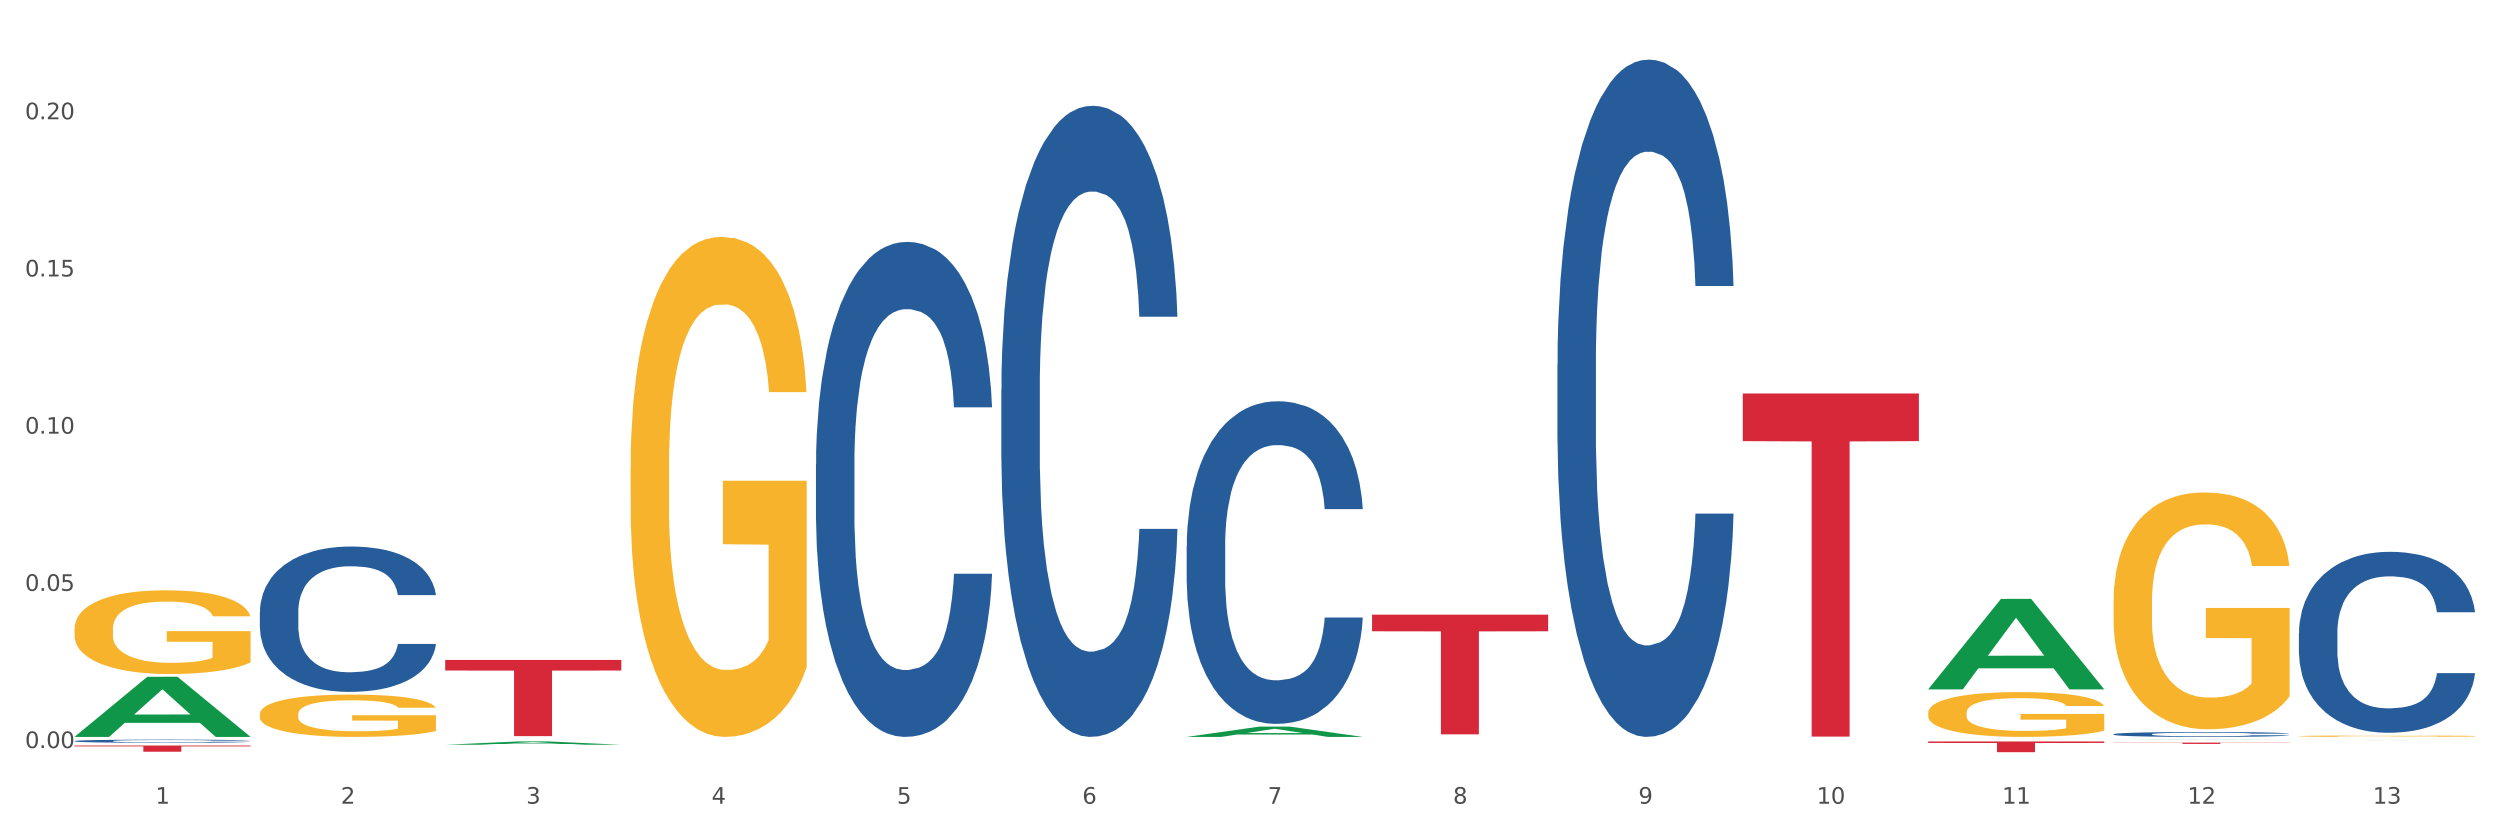 <?xml version="1.0" encoding="utf-8" standalone="no"?>
<!DOCTYPE svg PUBLIC "-//W3C//DTD SVG 1.1//EN"
  "http://www.w3.org/Graphics/SVG/1.1/DTD/svg11.dtd">
<svg xmlns:xlink="http://www.w3.org/1999/xlink" width="1080pt" height="360pt" viewBox="0 0 1080 360" xmlns="http://www.w3.org/2000/svg" version="1.1">
 <rect x="0" y="0" width="1080" height="360" fill="#333333" stroke="none"/>
 <defs>
  <style type="text/css">*{stroke-linejoin: round; stroke-linecap: butt}</style>
 </defs>
 <g id="figure_1">
  <g id="patch_1">
   <path d="M 0 360 
L 1080 360 
L 1080 0 
L 0 0 
z
" style="fill: #ffffff; stroke: #ffffff; stroke-linejoin: miter"/>
  </g>
  <g id="axes_1">
   <g id="matplotlib.axis_1">
    <g id="xtick_1">
     <g id="text_1">
      <!-- 1 -->
      <g style="fill: #4d4d4d" transform="translate(67.159 347.204) scale(0.096 -0.096)">
       <defs>
        <path id="DejaVuSans-31" d="M 794 531 
L 1825 531 
L 1825 4091 
L 703 3866 
L 703 4441 
L 1819 4666 
L 2450 4666 
L 2450 531 
L 3481 531 
L 3481 0 
L 794 0 
L 794 531 
z
" transform="scale(0.016)"/>
       </defs>
       <use xlink:href="#DejaVuSans-31"/>
      </g>
     </g>
    </g>
    <g id="xtick_2">
     <g id="text_2">
      <!-- 2 -->
      <g style="fill: #4d4d4d" transform="translate(147.238 347.204) scale(0.096 -0.096)">
       <defs>
        <path id="DejaVuSans-32" d="M 1228 531 
L 3431 531 
L 3431 0 
L 469 0 
L 469 531 
Q 828 903 1448 1529 
Q 2069 2156 2228 2338 
Q 2531 2678 2651 2914 
Q 2772 3150 2772 3378 
Q 2772 3750 2511 3984 
Q 2250 4219 1831 4219 
Q 1534 4219 1204 4116 
Q 875 4013 500 3803 
L 500 4441 
Q 881 4594 1212 4672 
Q 1544 4750 1819 4750 
Q 2544 4750 2975 4387 
Q 3406 4025 3406 3419 
Q 3406 3131 3298 2873 
Q 3191 2616 2906 2266 
Q 2828 2175 2409 1742 
Q 1991 1309 1228 531 
z
" transform="scale(0.016)"/>
       </defs>
       <use xlink:href="#DejaVuSans-32"/>
      </g>
     </g>
    </g>
    <g id="xtick_3">
     <g id="text_3">
      <!-- 3 -->
      <g style="fill: #4d4d4d" transform="translate(227.317 347.204) scale(0.096 -0.096)">
       <defs>
        <path id="DejaVuSans-33" d="M 2597 2516 
Q 3050 2419 3304 2112 
Q 3559 1806 3559 1356 
Q 3559 666 3084 287 
Q 2609 -91 1734 -91 
Q 1441 -91 1130 -33 
Q 819 25 488 141 
L 488 750 
Q 750 597 1062 519 
Q 1375 441 1716 441 
Q 2309 441 2620 675 
Q 2931 909 2931 1356 
Q 2931 1769 2642 2001 
Q 2353 2234 1838 2234 
L 1294 2234 
L 1294 2753 
L 1863 2753 
Q 2328 2753 2575 2939 
Q 2822 3125 2822 3475 
Q 2822 3834 2567 4026 
Q 2313 4219 1838 4219 
Q 1578 4219 1281 4162 
Q 984 4106 628 3988 
L 628 4550 
Q 988 4650 1302 4700 
Q 1616 4750 1894 4750 
Q 2613 4750 3031 4423 
Q 3450 4097 3450 3541 
Q 3450 3153 3228 2886 
Q 3006 2619 2597 2516 
z
" transform="scale(0.016)"/>
       </defs>
       <use xlink:href="#DejaVuSans-33"/>
      </g>
     </g>
    </g>
    <g id="xtick_4">
     <g id="text_4">
      <!-- 4 -->
      <g style="fill: #4d4d4d" transform="translate(307.396 347.204) scale(0.096 -0.096)">
       <defs>
        <path id="DejaVuSans-34" d="M 2419 4116 
L 825 1625 
L 2419 1625 
L 2419 4116 
z
M 2253 4666 
L 3047 4666 
L 3047 1625 
L 3713 1625 
L 3713 1100 
L 3047 1100 
L 3047 0 
L 2419 0 
L 2419 1100 
L 313 1100 
L 313 1709 
L 2253 4666 
z
" transform="scale(0.016)"/>
       </defs>
       <use xlink:href="#DejaVuSans-34"/>
      </g>
     </g>
    </g>
    <g id="xtick_5">
     <g id="text_5">
      <!-- 5 -->
      <g style="fill: #4d4d4d" transform="translate(387.475 347.204) scale(0.096 -0.096)">
       <defs>
        <path id="DejaVuSans-35" d="M 691 4666 
L 3169 4666 
L 3169 4134 
L 1269 4134 
L 1269 2991 
Q 1406 3038 1543 3061 
Q 1681 3084 1819 3084 
Q 2600 3084 3056 2656 
Q 3513 2228 3513 1497 
Q 3513 744 3044 326 
Q 2575 -91 1722 -91 
Q 1428 -91 1123 -41 
Q 819 9 494 109 
L 494 744 
Q 775 591 1075 516 
Q 1375 441 1709 441 
Q 2250 441 2565 725 
Q 2881 1009 2881 1497 
Q 2881 1984 2565 2268 
Q 2250 2553 1709 2553 
Q 1456 2553 1204 2497 
Q 953 2441 691 2322 
L 691 4666 
z
" transform="scale(0.016)"/>
       </defs>
       <use xlink:href="#DejaVuSans-35"/>
      </g>
     </g>
    </g>
    <g id="xtick_6">
     <g id="text_6">
      <!-- 6 -->
      <g style="fill: #4d4d4d" transform="translate(467.554 347.204) scale(0.096 -0.096)">
       <defs>
        <path id="DejaVuSans-36" d="M 2113 2584 
Q 1688 2584 1439 2293 
Q 1191 2003 1191 1497 
Q 1191 994 1439 701 
Q 1688 409 2113 409 
Q 2538 409 2786 701 
Q 3034 994 3034 1497 
Q 3034 2003 2786 2293 
Q 2538 2584 2113 2584 
z
M 3366 4563 
L 3366 3988 
Q 3128 4100 2886 4159 
Q 2644 4219 2406 4219 
Q 1781 4219 1451 3797 
Q 1122 3375 1075 2522 
Q 1259 2794 1537 2939 
Q 1816 3084 2150 3084 
Q 2853 3084 3261 2657 
Q 3669 2231 3669 1497 
Q 3669 778 3244 343 
Q 2819 -91 2113 -91 
Q 1303 -91 875 529 
Q 447 1150 447 2328 
Q 447 3434 972 4092 
Q 1497 4750 2381 4750 
Q 2619 4750 2861 4703 
Q 3103 4656 3366 4563 
z
" transform="scale(0.016)"/>
       </defs>
       <use xlink:href="#DejaVuSans-36"/>
      </g>
     </g>
    </g>
    <g id="xtick_7">
     <g id="text_7">
      <!-- 7 -->
      <g style="fill: #4d4d4d" transform="translate(547.634 347.204) scale(0.096 -0.096)">
       <defs>
        <path id="DejaVuSans-37" d="M 525 4666 
L 3525 4666 
L 3525 4397 
L 1831 0 
L 1172 0 
L 2766 4134 
L 525 4134 
L 525 4666 
z
" transform="scale(0.016)"/>
       </defs>
       <use xlink:href="#DejaVuSans-37"/>
      </g>
     </g>
    </g>
    <g id="xtick_8">
     <g id="text_8">
      <!-- 8 -->
      <g style="fill: #4d4d4d" transform="translate(627.713 347.204) scale(0.096 -0.096)">
       <defs>
        <path id="DejaVuSans-38" d="M 2034 2216 
Q 1584 2216 1326 1975 
Q 1069 1734 1069 1313 
Q 1069 891 1326 650 
Q 1584 409 2034 409 
Q 2484 409 2743 651 
Q 3003 894 3003 1313 
Q 3003 1734 2745 1975 
Q 2488 2216 2034 2216 
z
M 1403 2484 
Q 997 2584 770 2862 
Q 544 3141 544 3541 
Q 544 4100 942 4425 
Q 1341 4750 2034 4750 
Q 2731 4750 3128 4425 
Q 3525 4100 3525 3541 
Q 3525 3141 3298 2862 
Q 3072 2584 2669 2484 
Q 3125 2378 3379 2068 
Q 3634 1759 3634 1313 
Q 3634 634 3220 271 
Q 2806 -91 2034 -91 
Q 1263 -91 848 271 
Q 434 634 434 1313 
Q 434 1759 690 2068 
Q 947 2378 1403 2484 
z
M 1172 3481 
Q 1172 3119 1398 2916 
Q 1625 2713 2034 2713 
Q 2441 2713 2670 2916 
Q 2900 3119 2900 3481 
Q 2900 3844 2670 4047 
Q 2441 4250 2034 4250 
Q 1625 4250 1398 4047 
Q 1172 3844 1172 3481 
z
" transform="scale(0.016)"/>
       </defs>
       <use xlink:href="#DejaVuSans-38"/>
      </g>
     </g>
    </g>
    <g id="xtick_9">
     <g id="text_9">
      <!-- 9 -->
      <g style="fill: #4d4d4d" transform="translate(707.792 347.204) scale(0.096 -0.096)">
       <defs>
        <path id="DejaVuSans-39" d="M 703 97 
L 703 672 
Q 941 559 1184 500 
Q 1428 441 1663 441 
Q 2288 441 2617 861 
Q 2947 1281 2994 2138 
Q 2813 1869 2534 1725 
Q 2256 1581 1919 1581 
Q 1219 1581 811 2004 
Q 403 2428 403 3163 
Q 403 3881 828 4315 
Q 1253 4750 1959 4750 
Q 2769 4750 3195 4129 
Q 3622 3509 3622 2328 
Q 3622 1225 3098 567 
Q 2575 -91 1691 -91 
Q 1453 -91 1209 -44 
Q 966 3 703 97 
z
M 1959 2075 
Q 2384 2075 2632 2365 
Q 2881 2656 2881 3163 
Q 2881 3666 2632 3958 
Q 2384 4250 1959 4250 
Q 1534 4250 1286 3958 
Q 1038 3666 1038 3163 
Q 1038 2656 1286 2365 
Q 1534 2075 1959 2075 
z
" transform="scale(0.016)"/>
       </defs>
       <use xlink:href="#DejaVuSans-39"/>
      </g>
     </g>
    </g>
    <g id="xtick_10">
     <g id="text_10">
      <!-- 10 -->
      <g style="fill: #4d4d4d" transform="translate(784.817 347.204) scale(0.096 -0.096)">
       <defs>
        <path id="DejaVuSans-30" d="M 2034 4250 
Q 1547 4250 1301 3770 
Q 1056 3291 1056 2328 
Q 1056 1369 1301 889 
Q 1547 409 2034 409 
Q 2525 409 2770 889 
Q 3016 1369 3016 2328 
Q 3016 3291 2770 3770 
Q 2525 4250 2034 4250 
z
M 2034 4750 
Q 2819 4750 3233 4129 
Q 3647 3509 3647 2328 
Q 3647 1150 3233 529 
Q 2819 -91 2034 -91 
Q 1250 -91 836 529 
Q 422 1150 422 2328 
Q 422 3509 836 4129 
Q 1250 4750 2034 4750 
z
" transform="scale(0.016)"/>
       </defs>
       <use xlink:href="#DejaVuSans-31"/>
       <use xlink:href="#DejaVuSans-30" transform="translate(63.623 0)"/>
      </g>
     </g>
    </g>
    <g id="xtick_11">
     <g id="text_11">
      <!-- 11 -->
      <g style="fill: #4d4d4d" transform="translate(864.896 347.204) scale(0.096 -0.096)">
       <use xlink:href="#DejaVuSans-31"/>
       <use xlink:href="#DejaVuSans-31" transform="translate(63.623 0)"/>
      </g>
     </g>
    </g>
    <g id="xtick_12">
     <g id="text_12">
      <!-- 12 -->
      <g style="fill: #4d4d4d" transform="translate(944.975 347.204) scale(0.096 -0.096)">
       <use xlink:href="#DejaVuSans-31"/>
       <use xlink:href="#DejaVuSans-32" transform="translate(63.623 0)"/>
      </g>
     </g>
    </g>
    <g id="xtick_13">
     <g id="text_13">
      <!-- 13 -->
      <g style="fill: #4d4d4d" transform="translate(1025.054 347.204) scale(0.096 -0.096)">
       <use xlink:href="#DejaVuSans-31"/>
       <use xlink:href="#DejaVuSans-33" transform="translate(63.623 0)"/>
      </g>
     </g>
    </g>
    <g id="xtick_14"/>
    <g id="xtick_15"/>
    <g id="xtick_16"/>
    <g id="xtick_17"/>
    <g id="xtick_18"/>
    <g id="xtick_19"/>
    <g id="xtick_20"/>
    <g id="xtick_21"/>
    <g id="xtick_22"/>
    <g id="xtick_23"/>
    <g id="xtick_24"/>
    <g id="xtick_25"/>
   </g>
   <g id="matplotlib.axis_2">
    <g id="ytick_1">
     <g id="text_14">
      <!-- 0.00 -->
      <g style="fill: #4d4d4d" transform="translate(10.8 323.168) scale(0.096 -0.096)">
       <defs>
        <path id="DejaVuSans-2e" d="M 684 794 
L 1344 794 
L 1344 0 
L 684 0 
L 684 794 
z
" transform="scale(0.016)"/>
       </defs>
       <use xlink:href="#DejaVuSans-30"/>
       <use xlink:href="#DejaVuSans-2e" transform="translate(63.623 0)"/>
       <use xlink:href="#DejaVuSans-30" transform="translate(95.41 0)"/>
       <use xlink:href="#DejaVuSans-30" transform="translate(159.033 0)"/>
      </g>
     </g>
    </g>
    <g id="ytick_2">
     <g id="text_15">
      <!-- 0.05 -->
      <g style="fill: #4d4d4d" transform="translate(10.8 255.258) scale(0.096 -0.096)">
       <use xlink:href="#DejaVuSans-30"/>
       <use xlink:href="#DejaVuSans-2e" transform="translate(63.623 0)"/>
       <use xlink:href="#DejaVuSans-30" transform="translate(95.41 0)"/>
       <use xlink:href="#DejaVuSans-35" transform="translate(159.033 0)"/>
      </g>
     </g>
    </g>
    <g id="ytick_3">
     <g id="text_16">
      <!-- 0.10 -->
      <g style="fill: #4d4d4d" transform="translate(10.8 187.349) scale(0.096 -0.096)">
       <use xlink:href="#DejaVuSans-30"/>
       <use xlink:href="#DejaVuSans-2e" transform="translate(63.623 0)"/>
       <use xlink:href="#DejaVuSans-31" transform="translate(95.41 0)"/>
       <use xlink:href="#DejaVuSans-30" transform="translate(159.033 0)"/>
      </g>
     </g>
    </g>
    <g id="ytick_4">
     <g id="text_17">
      <!-- 0.15 -->
      <g style="fill: #4d4d4d" transform="translate(10.8 119.439) scale(0.096 -0.096)">
       <use xlink:href="#DejaVuSans-30"/>
       <use xlink:href="#DejaVuSans-2e" transform="translate(63.623 0)"/>
       <use xlink:href="#DejaVuSans-31" transform="translate(95.41 0)"/>
       <use xlink:href="#DejaVuSans-35" transform="translate(159.033 0)"/>
      </g>
     </g>
    </g>
    <g id="ytick_5">
     <g id="text_18">
      <!-- 0.20 -->
      <g style="fill: #4d4d4d" transform="translate(10.8 51.53) scale(0.096 -0.096)">
       <use xlink:href="#DejaVuSans-30"/>
       <use xlink:href="#DejaVuSans-2e" transform="translate(63.623 0)"/>
       <use xlink:href="#DejaVuSans-32" transform="translate(95.41 0)"/>
       <use xlink:href="#DejaVuSans-30" transform="translate(159.033 0)"/>
      </g>
     </g>
    </g>
    <g id="ytick_6"/>
    <g id="ytick_7"/>
    <g id="ytick_8"/>
    <g id="ytick_9"/>
   </g>
   <g id="PolyCollection_1">
    <path d="M 32.175 318.297 
L 32.253 318.272 
L 63.625 292.376 
L 76.644 292.351 
L 108.25 318.346 
L 93.192 318.346 
L 86.369 312.292 
L 53.978 312.292 
L 53.743 312.39 
L 47.155 318.346 
L 32.175 318.346 
L 32.175 318.297 
L 58.056 308.68 
L 82.291 308.656 
L 70.291 297.892 
L 70.134 297.843 
L 69.977 297.916 
L 57.978 308.656 
L 58.056 308.68 
L 32.175 318.297 
z
" clip-path="url(#p15c42c10f1)" style="fill: #109648"/>
    <path d="M 752.887 169.963 
L 828.963 169.963 
L 828.963 190.564 
L 799.037 190.703 
L 799.037 318.206 
L 782.632 318.206 
L 782.632 190.703 
L 752.887 190.564 
L 752.887 170.102 
L 752.887 169.963 
z
" clip-path="url(#p15c42c10f1)" style="fill: #d62839"/>
    <path d="M 592.729 265.53 
L 668.804 265.53 
L 668.804 272.714 
L 638.879 272.762 
L 638.879 317.221 
L 622.474 317.221 
L 622.474 272.762 
L 592.729 272.714 
L 592.729 265.579 
L 592.729 265.53 
z
" clip-path="url(#p15c42c10f1)" style="fill: #d62839"/>
    <path d="M 192.333 285.099 
L 268.408 285.099 
L 268.408 289.674 
L 238.483 289.705 
L 238.483 318.023 
L 222.078 318.023 
L 222.078 289.705 
L 192.333 289.674 
L 192.333 285.13 
L 192.333 285.099 
z
" clip-path="url(#p15c42c10f1)" style="fill: #d62839"/>
    <path d="M 32.175 322.064 
L 108.25 322.064 
L 108.25 322.436 
L 78.325 322.439 
L 78.325 324.741 
L 61.92 324.741 
L 61.92 322.439 
L 32.175 322.436 
L 32.175 322.067 
L 32.175 322.064 
z
" clip-path="url(#p15c42c10f1)" style="fill: #d62839"/>
    <path d="M 32.175 320.135 
L 32.265 320.134 
L 32.265 320.099 
L 32.535 320.052 
L 33.524 319.964 
L 34.783 319.898 
L 36.941 319.82 
L 38.11 319.788 
L 39.639 319.752 
L 42.786 319.693 
L 46.383 319.643 
L 48.901 319.616 
L 50.789 319.598 
L 55.016 319.567 
L 57.443 319.553 
L 59.961 319.542 
L 62.119 319.534 
L 65.716 319.526 
L 68.594 319.522 
L 71.921 319.521 
L 74.709 319.522 
L 78.396 319.527 
L 83.791 319.542 
L 85.859 319.551 
L 88.647 319.566 
L 91.524 319.586 
L 93.862 319.606 
L 96.56 319.634 
L 99.348 319.672 
L 102.045 319.719 
L 103.934 319.763 
L 105.463 319.809 
L 106.811 319.865 
L 107.801 319.927 
L 108.25 319.978 
L 91.794 319.978 
L 91.345 319.932 
L 90.445 319.882 
L 89.546 319.848 
L 88.557 319.82 
L 87.028 319.789 
L 85.679 319.769 
L 83.431 319.746 
L 81.363 319.731 
L 79.655 319.722 
L 77.586 319.714 
L 73.18 319.707 
L 70.033 319.707 
L 68.054 319.709 
L 65.627 319.716 
L 63.558 319.724 
L 61.13 319.739 
L 59.242 319.756 
L 57.354 319.777 
L 56.274 319.792 
L 54.656 319.819 
L 53.577 319.842 
L 52.138 319.88 
L 51.329 319.908 
L 49.89 319.979 
L 49.26 320.032 
L 48.991 320.068 
L 48.811 320.108 
L 48.811 320.303 
L 49.35 320.39 
L 49.8 320.428 
L 50.519 320.47 
L 51.868 320.525 
L 53.847 320.579 
L 55.915 320.618 
L 57.623 320.642 
L 59.242 320.659 
L 60.861 320.673 
L 62.839 320.685 
L 64.457 320.693 
L 66.885 320.7 
L 69.763 320.704 
L 72.011 320.704 
L 76.597 320.698 
L 78.665 320.691 
L 80.644 320.683 
L 82.802 320.669 
L 84.51 320.654 
L 85.5 320.643 
L 87.118 320.619 
L 88.377 320.594 
L 89.456 320.565 
L 90.176 320.54 
L 90.985 320.503 
L 91.614 320.46 
L 91.794 320.438 
L 108.25 320.438 
L 107.89 320.483 
L 107.261 320.527 
L 106.002 320.585 
L 105.013 320.619 
L 103.484 320.66 
L 101.866 320.695 
L 99.618 320.734 
L 97.549 320.763 
L 95.391 320.788 
L 93.053 320.81 
L 88.827 320.841 
L 87.298 320.85 
L 84.061 320.865 
L 81.543 320.874 
L 77.856 320.883 
L 74.079 320.888 
L 70.123 320.889 
L 66.616 320.886 
L 62.749 320.879 
L 60.321 320.871 
L 57.623 320.86 
L 54.476 320.843 
L 51.509 320.821 
L 48.721 320.796 
L 46.113 320.768 
L 43.685 320.735 
L 40.538 320.682 
L 38.2 320.629 
L 36.491 320.58 
L 35.322 320.539 
L 34.153 320.487 
L 33.524 320.45 
L 32.535 320.363 
L 32.175 320.282 
L 32.175 320.135 
z
" clip-path="url(#p15c42c10f1)" style="fill: #255c99"/>
    <path d="M 112.254 264.313 
L 112.344 264.256 
L 112.344 262.65 
L 112.614 260.471 
L 113.603 256.457 
L 114.862 253.418 
L 117.02 249.863 
L 118.189 248.372 
L 119.718 246.709 
L 122.865 244.014 
L 126.462 241.72 
L 128.98 240.459 
L 130.868 239.656 
L 135.095 238.222 
L 137.523 237.591 
L 140.04 237.075 
L 142.199 236.731 
L 145.796 236.33 
L 148.673 236.158 
L 152 236.101 
L 154.788 236.158 
L 158.475 236.387 
L 163.87 237.075 
L 165.938 237.477 
L 168.726 238.165 
L 171.604 239.082 
L 173.942 240 
L 176.639 241.319 
L 179.427 243.039 
L 182.125 245.218 
L 184.013 247.225 
L 185.542 249.347 
L 186.891 251.927 
L 187.88 254.737 
L 188.329 257.088 
L 171.873 257.088 
L 171.424 254.966 
L 170.525 252.673 
L 169.625 251.124 
L 168.636 249.863 
L 167.107 248.429 
L 165.759 247.512 
L 163.51 246.422 
L 161.442 245.734 
L 159.734 245.333 
L 157.665 244.989 
L 153.259 244.645 
L 150.112 244.645 
L 148.134 244.759 
L 145.706 245.046 
L 143.637 245.447 
L 141.209 246.136 
L 139.321 246.881 
L 137.433 247.856 
L 136.354 248.544 
L 134.735 249.806 
L 133.656 250.838 
L 132.217 252.615 
L 131.408 253.877 
L 129.969 257.145 
L 129.34 259.554 
L 129.07 261.217 
L 128.89 263.052 
L 128.89 271.997 
L 129.43 276.011 
L 129.879 277.732 
L 130.599 279.681 
L 131.947 282.204 
L 133.926 284.67 
L 135.994 286.448 
L 137.702 287.537 
L 139.321 288.34 
L 140.94 288.971 
L 142.918 289.544 
L 144.537 289.888 
L 146.965 290.232 
L 149.842 290.405 
L 152.09 290.405 
L 156.676 290.118 
L 158.745 289.831 
L 160.723 289.43 
L 162.881 288.799 
L 164.59 288.111 
L 165.579 287.595 
L 167.197 286.505 
L 168.456 285.358 
L 169.535 284.039 
L 170.255 282.893 
L 171.064 281.172 
L 171.694 279.223 
L 171.873 278.19 
L 188.329 278.19 
L 187.97 280.255 
L 187.34 282.262 
L 186.081 284.957 
L 185.092 286.505 
L 183.563 288.398 
L 181.945 290.003 
L 179.697 291.781 
L 177.628 293.1 
L 175.47 294.247 
L 173.132 295.279 
L 168.906 296.712 
L 167.377 297.114 
L 164.14 297.802 
L 161.622 298.203 
L 157.935 298.605 
L 154.158 298.834 
L 150.202 298.891 
L 146.695 298.777 
L 142.828 298.433 
L 140.4 298.089 
L 137.702 297.572 
L 134.555 296.77 
L 131.588 295.795 
L 128.8 294.648 
L 126.192 293.329 
L 123.764 291.838 
L 120.617 289.372 
L 118.279 286.964 
L 116.57 284.728 
L 115.401 282.835 
L 114.232 280.427 
L 113.603 278.764 
L 112.614 274.75 
L 112.254 271.023 
L 112.254 264.313 
z
" clip-path="url(#p15c42c10f1)" style="fill: #255c99"/>
    <path d="M 32.175 271.726 
L 32.265 271.693 
L 32.265 270.505 
L 32.444 269.481 
L 33.343 267.004 
L 34.69 264.957 
L 35.678 263.867 
L 36.666 262.976 
L 37.833 262.084 
L 39.271 261.159 
L 41.875 259.805 
L 43.492 259.112 
L 45.468 258.385 
L 49.061 257.329 
L 51.665 256.734 
L 54.36 256.239 
L 58.761 255.645 
L 61.635 255.38 
L 64.689 255.182 
L 68.371 255.05 
L 71.156 255.017 
L 77.263 255.116 
L 82.473 255.413 
L 84.988 255.645 
L 88.221 256.041 
L 89.927 256.305 
L 92.712 256.833 
L 95.586 257.527 
L 97.562 258.121 
L 100.526 259.244 
L 102.771 260.367 
L 104.837 261.754 
L 105.915 262.711 
L 106.723 263.603 
L 107.442 264.627 
L 108.16 266.245 
L 91.993 266.245 
L 91.365 265.089 
L 90.377 263.999 
L 88.939 262.942 
L 87.682 262.282 
L 85.526 261.457 
L 83.55 260.928 
L 81.485 260.532 
L 78.97 260.202 
L 76.994 260.037 
L 74.209 259.904 
L 68.731 259.937 
L 65.048 260.202 
L 62.533 260.532 
L 60.917 260.829 
L 59.479 261.159 
L 57.863 261.622 
L 55.977 262.315 
L 54.629 262.942 
L 53.282 263.735 
L 52.204 264.528 
L 51.216 265.452 
L 50.408 266.443 
L 49.779 267.467 
L 49.24 268.721 
L 48.791 270.802 
L 48.791 275.326 
L 48.971 276.349 
L 49.42 277.703 
L 49.959 278.727 
L 50.857 279.949 
L 51.665 280.774 
L 53.192 281.963 
L 54.899 282.954 
L 56.246 283.581 
L 57.593 284.11 
L 59.929 284.836 
L 62.533 285.431 
L 64.779 285.794 
L 67.832 286.124 
L 69.898 286.256 
L 71.695 286.322 
L 76.096 286.322 
L 79.239 286.223 
L 82.742 285.992 
L 85.437 285.695 
L 87.682 285.332 
L 90.197 284.737 
L 91.814 284.176 
L 91.814 277.274 
L 72.054 277.241 
L 72.054 272.651 
L 108.25 272.651 
L 108.25 286.124 
L 106.723 286.817 
L 105.017 287.445 
L 103.22 288.006 
L 100.526 288.7 
L 97.292 289.36 
L 94.418 289.823 
L 91.365 290.219 
L 87.772 290.582 
L 83.101 290.912 
L 80.227 291.044 
L 76.635 291.143 
L 72.413 291.176 
L 68.731 291.11 
L 65.138 290.945 
L 61.366 290.648 
L 57.683 290.219 
L 54.899 289.789 
L 52.114 289.261 
L 49.15 288.568 
L 46.815 287.907 
L 45.019 287.313 
L 43.043 286.553 
L 40.887 285.563 
L 39.271 284.671 
L 37.833 283.746 
L 36.307 282.558 
L 35.229 281.534 
L 34.151 280.246 
L 33.522 279.288 
L 32.804 277.802 
L 32.265 275.722 
L 32.175 271.726 
z
" clip-path="url(#p15c42c10f1)" style="fill: #f7b32b"/>
    <path d="M 432.571 168.205 
L 432.661 167.956 
L 432.661 160.985 
L 432.93 151.523 
L 433.92 134.094 
L 435.179 120.897 
L 437.337 105.46 
L 438.506 98.986 
L 440.034 91.766 
L 443.182 80.063 
L 446.779 70.104 
L 449.297 64.626 
L 451.185 61.14 
L 455.411 54.915 
L 457.839 52.176 
L 460.357 49.935 
L 462.515 48.442 
L 466.112 46.699 
L 468.99 45.952 
L 472.317 45.703 
L 475.105 45.952 
L 478.791 46.948 
L 484.187 49.935 
L 486.255 51.678 
L 489.043 54.666 
L 491.92 58.65 
L 494.258 62.634 
L 496.956 68.361 
L 499.744 75.83 
L 502.441 85.292 
L 504.33 94.007 
L 505.858 103.219 
L 507.207 114.424 
L 508.196 126.624 
L 508.646 136.833 
L 492.19 136.833 
L 491.74 127.62 
L 490.841 117.66 
L 489.942 110.938 
L 488.953 105.46 
L 487.424 99.235 
L 486.075 95.251 
L 483.827 90.521 
L 481.759 87.533 
L 480.05 85.79 
L 477.982 84.296 
L 473.576 82.802 
L 470.429 82.802 
L 468.45 83.3 
L 466.022 84.545 
L 463.954 86.288 
L 461.526 89.276 
L 459.638 92.513 
L 457.749 96.745 
L 456.67 99.733 
L 455.052 105.211 
L 453.973 109.693 
L 452.534 117.411 
L 451.724 122.889 
L 450.286 137.082 
L 449.656 147.539 
L 449.386 154.76 
L 449.207 162.727 
L 449.207 201.57 
L 449.746 218.999 
L 450.196 226.469 
L 450.915 234.934 
L 452.264 245.89 
L 454.242 256.596 
L 456.311 264.315 
L 458.019 269.046 
L 459.638 272.532 
L 461.256 275.27 
L 463.235 277.76 
L 464.853 279.254 
L 467.281 280.748 
L 470.159 281.495 
L 472.407 281.495 
L 476.993 280.25 
L 479.061 279.005 
L 481.039 277.262 
L 483.198 274.523 
L 484.906 271.536 
L 485.895 269.295 
L 487.514 264.564 
L 488.773 259.584 
L 489.852 253.857 
L 490.571 248.878 
L 491.381 241.408 
L 492.01 232.942 
L 492.19 228.461 
L 508.646 228.461 
L 508.286 237.424 
L 507.657 246.139 
L 506.398 257.841 
L 505.409 264.564 
L 503.88 272.781 
L 502.261 279.752 
L 500.013 287.471 
L 497.945 293.198 
L 495.787 298.177 
L 493.449 302.659 
L 489.222 308.884 
L 487.694 310.627 
L 484.457 313.615 
L 481.939 315.358 
L 478.252 317.101 
L 474.475 318.097 
L 470.518 318.346 
L 467.011 317.848 
L 463.145 316.354 
L 460.717 314.86 
L 458.019 312.619 
L 454.872 309.133 
L 451.904 304.9 
L 449.117 299.92 
L 446.509 294.194 
L 444.081 287.72 
L 440.934 277.013 
L 438.596 266.556 
L 436.887 256.845 
L 435.718 248.629 
L 434.549 238.171 
L 433.92 230.95 
L 432.93 213.521 
L 432.571 197.337 
L 432.571 168.205 
z
" clip-path="url(#p15c42c10f1)" style="fill: #255c99"/>
    <path d="M 512.65 235.969 
L 512.74 235.841 
L 512.74 232.278 
L 513.01 227.441 
L 513.999 218.532 
L 515.258 211.786 
L 517.416 203.895 
L 518.585 200.586 
L 520.114 196.895 
L 523.261 190.913 
L 526.858 185.822 
L 529.376 183.022 
L 531.264 181.241 
L 535.49 178.059 
L 537.918 176.659 
L 540.436 175.513 
L 542.594 174.75 
L 546.191 173.859 
L 549.069 173.477 
L 552.396 173.35 
L 555.184 173.477 
L 558.871 173.986 
L 564.266 175.513 
L 566.334 176.404 
L 569.122 177.931 
L 571.999 179.968 
L 574.337 182.004 
L 577.035 184.932 
L 579.823 188.75 
L 582.52 193.586 
L 584.409 198.041 
L 585.937 202.75 
L 587.286 208.477 
L 588.275 214.714 
L 588.725 219.932 
L 572.269 219.932 
L 571.819 215.223 
L 570.92 210.132 
L 570.021 206.695 
L 569.032 203.895 
L 567.503 200.714 
L 566.154 198.677 
L 563.906 196.259 
L 561.838 194.732 
L 560.129 193.841 
L 558.061 193.077 
L 553.655 192.313 
L 550.508 192.313 
L 548.529 192.568 
L 546.101 193.204 
L 544.033 194.095 
L 541.605 195.623 
L 539.717 197.277 
L 537.828 199.441 
L 536.749 200.968 
L 535.131 203.768 
L 534.052 206.059 
L 532.613 210.005 
L 531.804 212.805 
L 530.365 220.059 
L 529.735 225.405 
L 529.466 229.096 
L 529.286 233.169 
L 529.286 253.023 
L 529.825 261.933 
L 530.275 265.751 
L 530.994 270.078 
L 532.343 275.678 
L 534.321 281.151 
L 536.39 285.097 
L 538.098 287.515 
L 539.717 289.297 
L 541.335 290.697 
L 543.314 291.969 
L 544.932 292.733 
L 547.36 293.497 
L 550.238 293.879 
L 552.486 293.879 
L 557.072 293.242 
L 559.14 292.606 
L 561.119 291.715 
L 563.277 290.315 
L 564.985 288.788 
L 565.974 287.642 
L 567.593 285.224 
L 568.852 282.678 
L 569.931 279.751 
L 570.65 277.206 
L 571.46 273.387 
L 572.089 269.06 
L 572.269 266.769 
L 588.725 266.769 
L 588.365 271.351 
L 587.736 275.806 
L 586.477 281.788 
L 585.488 285.224 
L 583.959 289.424 
L 582.341 292.988 
L 580.092 296.933 
L 578.024 299.861 
L 575.866 302.406 
L 573.528 304.697 
L 569.302 307.879 
L 567.773 308.77 
L 564.536 310.297 
L 562.018 311.188 
L 558.331 312.079 
L 554.554 312.588 
L 550.598 312.715 
L 547.091 312.461 
L 543.224 311.697 
L 540.796 310.933 
L 538.098 309.788 
L 534.951 308.006 
L 531.983 305.842 
L 529.196 303.297 
L 526.588 300.37 
L 524.16 297.06 
L 521.013 291.588 
L 518.675 286.242 
L 516.966 281.278 
L 515.797 277.078 
L 514.628 271.733 
L 513.999 268.042 
L 513.01 259.133 
L 512.65 250.86 
L 512.65 235.969 
z
" clip-path="url(#p15c42c10f1)" style="fill: #255c99"/>
    <path d="M 672.808 157.223 
L 672.898 156.956 
L 672.898 149.474 
L 673.168 139.32 
L 674.157 120.616 
L 675.416 106.454 
L 677.574 89.888 
L 678.743 82.941 
L 680.272 75.192 
L 683.419 62.633 
L 687.016 51.945 
L 689.534 46.067 
L 691.422 42.326 
L 695.649 35.646 
L 698.077 32.707 
L 700.595 30.302 
L 702.753 28.699 
L 706.35 26.828 
L 709.227 26.027 
L 712.554 25.759 
L 715.342 26.027 
L 719.029 27.096 
L 724.424 30.302 
L 726.492 32.172 
L 729.28 35.379 
L 732.158 39.654 
L 734.496 43.929 
L 737.193 50.075 
L 739.981 58.091 
L 742.679 68.245 
L 744.567 77.597 
L 746.096 87.483 
L 747.445 99.507 
L 748.434 112.6 
L 748.883 123.555 
L 732.427 123.555 
L 731.978 113.669 
L 731.079 102.981 
L 730.179 95.766 
L 729.19 89.888 
L 727.661 83.208 
L 726.313 78.933 
L 724.065 73.856 
L 721.996 70.649 
L 720.288 68.779 
L 718.22 67.176 
L 713.813 65.573 
L 710.666 65.573 
L 708.688 66.107 
L 706.26 67.443 
L 704.191 69.313 
L 701.764 72.52 
L 699.875 75.993 
L 697.987 80.536 
L 696.908 83.742 
L 695.289 89.621 
L 694.21 94.43 
L 692.771 102.714 
L 691.962 108.592 
L 690.523 123.823 
L 689.894 135.045 
L 689.624 142.794 
L 689.444 151.344 
L 689.444 193.028 
L 689.984 211.732 
L 690.433 219.748 
L 691.153 228.833 
L 692.501 240.59 
L 694.48 252.079 
L 696.548 260.363 
L 698.257 265.44 
L 699.875 269.18 
L 701.494 272.12 
L 703.472 274.792 
L 705.091 276.395 
L 707.519 277.998 
L 710.396 278.8 
L 712.644 278.8 
L 717.23 277.464 
L 719.299 276.128 
L 721.277 274.257 
L 723.435 271.318 
L 725.144 268.112 
L 726.133 265.707 
L 727.751 260.63 
L 729.01 255.286 
L 730.089 249.14 
L 730.809 243.796 
L 731.618 235.78 
L 732.248 226.695 
L 732.427 221.886 
L 748.883 221.886 
L 748.524 231.505 
L 747.894 240.857 
L 746.635 253.415 
L 745.646 260.63 
L 744.117 269.448 
L 742.499 276.929 
L 740.251 285.212 
L 738.183 291.358 
L 736.024 296.702 
L 733.686 301.512 
L 729.46 308.192 
L 727.931 310.062 
L 724.694 313.269 
L 722.176 315.139 
L 718.489 317.01 
L 714.713 318.078 
L 710.756 318.346 
L 707.249 317.811 
L 703.382 316.208 
L 700.954 314.605 
L 698.257 312.2 
L 695.109 308.459 
L 692.142 303.917 
L 689.354 298.573 
L 686.746 292.427 
L 684.318 285.48 
L 681.171 273.99 
L 678.833 262.768 
L 677.125 252.347 
L 675.956 243.529 
L 674.787 232.307 
L 674.157 224.558 
L 673.168 205.854 
L 672.808 188.485 
L 672.808 157.223 
z
" clip-path="url(#p15c42c10f1)" style="fill: #255c99"/>
    <path d="M 913.046 317.18 
L 913.136 317.178 
L 913.136 317.124 
L 913.405 317.051 
L 914.395 316.915 
L 915.653 316.813 
L 917.812 316.693 
L 918.981 316.643 
L 920.509 316.587 
L 923.657 316.496 
L 927.254 316.419 
L 929.771 316.376 
L 931.66 316.349 
L 935.886 316.301 
L 938.314 316.28 
L 940.832 316.262 
L 942.99 316.251 
L 946.587 316.237 
L 949.465 316.231 
L 952.792 316.229 
L 955.579 316.231 
L 959.266 316.239 
L 964.662 316.262 
L 966.73 316.276 
L 969.518 316.299 
L 972.395 316.33 
L 974.733 316.361 
L 977.431 316.405 
L 980.218 316.463 
L 982.916 316.537 
L 984.805 316.604 
L 986.333 316.676 
L 987.682 316.763 
L 988.671 316.857 
L 989.121 316.937 
L 972.665 316.937 
L 972.215 316.865 
L 971.316 316.788 
L 970.417 316.736 
L 969.428 316.693 
L 967.899 316.645 
L 966.55 316.614 
L 964.302 316.577 
L 962.234 316.554 
L 960.525 316.541 
L 958.457 316.529 
L 954.051 316.517 
L 950.903 316.517 
L 948.925 316.521 
L 946.497 316.531 
L 944.429 316.544 
L 942.001 316.568 
L 940.113 316.593 
L 938.224 316.626 
L 937.145 316.649 
L 935.527 316.691 
L 934.447 316.726 
L 933.009 316.786 
L 932.199 316.828 
L 930.761 316.939 
L 930.131 317.02 
L 929.861 317.076 
L 929.681 317.138 
L 929.681 317.439 
L 930.221 317.574 
L 930.671 317.632 
L 931.39 317.698 
L 932.739 317.783 
L 934.717 317.866 
L 936.785 317.926 
L 938.494 317.963 
L 940.113 317.99 
L 941.731 318.011 
L 943.71 318.031 
L 945.328 318.042 
L 947.756 318.054 
L 950.634 318.06 
L 952.882 318.06 
L 957.468 318.05 
L 959.536 318.04 
L 961.514 318.027 
L 963.673 318.005 
L 965.381 317.982 
L 966.37 317.965 
L 967.989 317.928 
L 969.248 317.889 
L 970.327 317.845 
L 971.046 317.806 
L 971.856 317.748 
L 972.485 317.683 
L 972.665 317.648 
L 989.121 317.648 
L 988.761 317.717 
L 988.132 317.785 
L 986.873 317.876 
L 985.884 317.928 
L 984.355 317.992 
L 982.736 318.046 
L 980.488 318.106 
L 978.42 318.15 
L 976.262 318.189 
L 973.924 318.224 
L 969.697 318.272 
L 968.169 318.286 
L 964.931 318.309 
L 962.414 318.322 
L 958.727 318.336 
L 954.95 318.344 
L 950.993 318.346 
L 947.486 318.342 
L 943.62 318.33 
L 941.192 318.318 
L 938.494 318.301 
L 935.347 318.274 
L 932.379 318.241 
L 929.592 318.203 
L 926.984 318.158 
L 924.556 318.108 
L 921.409 318.025 
L 919.071 317.944 
L 917.362 317.868 
L 916.193 317.804 
L 915.024 317.723 
L 914.395 317.667 
L 913.405 317.532 
L 913.046 317.406 
L 913.046 317.18 
z
" clip-path="url(#p15c42c10f1)" style="fill: #255c99"/>
    <path d="M 993.125 273.507 
L 993.215 273.436 
L 993.215 271.437 
L 993.485 268.724 
L 994.474 263.726 
L 995.733 259.942 
L 997.891 255.515 
L 999.06 253.659 
L 1000.588 251.589 
L 1003.736 248.233 
L 1007.333 245.377 
L 1009.851 243.806 
L 1011.739 242.807 
L 1015.965 241.022 
L 1018.393 240.237 
L 1020.911 239.594 
L 1023.069 239.166 
L 1026.666 238.666 
L 1029.544 238.452 
L 1032.871 238.38 
L 1035.659 238.452 
L 1039.345 238.737 
L 1044.741 239.594 
L 1046.809 240.094 
L 1049.597 240.951 
L 1052.474 242.093 
L 1054.812 243.235 
L 1057.51 244.877 
L 1060.298 247.019 
L 1062.995 249.732 
L 1064.884 252.231 
L 1066.412 254.873 
L 1067.761 258.086 
L 1068.75 261.584 
L 1069.2 264.511 
L 1052.744 264.511 
L 1052.294 261.87 
L 1051.395 259.014 
L 1050.496 257.086 
L 1049.507 255.515 
L 1047.978 253.731 
L 1046.629 252.588 
L 1044.381 251.232 
L 1042.313 250.375 
L 1040.604 249.875 
L 1038.536 249.447 
L 1034.13 249.018 
L 1030.983 249.018 
L 1029.004 249.161 
L 1026.576 249.518 
L 1024.508 250.018 
L 1022.08 250.875 
L 1020.192 251.803 
L 1018.303 253.017 
L 1017.224 253.873 
L 1015.606 255.444 
L 1014.527 256.729 
L 1013.088 258.943 
L 1012.278 260.513 
L 1010.84 264.583 
L 1010.21 267.581 
L 1009.94 269.652 
L 1009.761 271.937 
L 1009.761 283.074 
L 1010.3 288.072 
L 1010.75 290.214 
L 1011.469 292.642 
L 1012.818 295.783 
L 1014.796 298.853 
L 1016.865 301.066 
L 1018.573 302.423 
L 1020.192 303.422 
L 1021.81 304.208 
L 1023.789 304.922 
L 1025.407 305.35 
L 1027.835 305.778 
L 1030.713 305.993 
L 1032.961 305.993 
L 1037.547 305.636 
L 1039.615 305.279 
L 1041.594 304.779 
L 1043.752 303.994 
L 1045.46 303.137 
L 1046.449 302.494 
L 1048.068 301.138 
L 1049.327 299.71 
L 1050.406 298.068 
L 1051.125 296.64 
L 1051.935 294.498 
L 1052.564 292.07 
L 1052.744 290.785 
L 1069.2 290.785 
L 1068.84 293.356 
L 1068.211 295.854 
L 1066.952 299.21 
L 1065.963 301.138 
L 1064.434 303.494 
L 1062.815 305.493 
L 1060.567 307.706 
L 1058.499 309.348 
L 1056.341 310.776 
L 1054.003 312.061 
L 1049.777 313.846 
L 1048.248 314.346 
L 1045.011 315.203 
L 1042.493 315.703 
L 1038.806 316.202 
L 1035.029 316.488 
L 1031.072 316.559 
L 1027.565 316.417 
L 1023.699 315.988 
L 1021.271 315.56 
L 1018.573 314.917 
L 1015.426 313.918 
L 1012.458 312.704 
L 1009.671 311.276 
L 1007.063 309.634 
L 1004.635 307.778 
L 1001.488 304.708 
L 999.15 301.709 
L 997.441 298.924 
L 996.272 296.568 
L 995.103 293.57 
L 994.474 291.499 
L 993.485 286.501 
L 993.125 281.861 
L 993.125 273.507 
z
" clip-path="url(#p15c42c10f1)" style="fill: #255c99"/>
    <path d="M 993.125 318.017 
L 993.215 318.016 
L 993.215 317.996 
L 993.394 317.979 
L 994.292 317.937 
L 995.64 317.902 
L 996.628 317.884 
L 997.616 317.869 
L 998.783 317.854 
L 1000.22 317.838 
L 1002.825 317.815 
L 1004.442 317.804 
L 1006.418 317.791 
L 1010.01 317.773 
L 1012.615 317.763 
L 1015.31 317.755 
L 1019.711 317.745 
L 1022.585 317.741 
L 1025.639 317.737 
L 1029.321 317.735 
L 1032.105 317.734 
L 1038.213 317.736 
L 1043.422 317.741 
L 1045.937 317.745 
L 1049.171 317.752 
L 1050.877 317.756 
L 1053.662 317.765 
L 1056.536 317.777 
L 1058.512 317.787 
L 1061.476 317.806 
L 1063.721 317.825 
L 1065.787 317.848 
L 1066.865 317.864 
L 1067.673 317.879 
L 1068.392 317.897 
L 1069.11 317.924 
L 1052.943 317.924 
L 1052.314 317.905 
L 1051.326 317.886 
L 1049.889 317.868 
L 1048.632 317.857 
L 1046.476 317.843 
L 1044.5 317.834 
L 1042.434 317.828 
L 1039.92 317.822 
L 1037.944 317.819 
L 1035.159 317.817 
L 1029.68 317.818 
L 1025.998 317.822 
L 1023.483 317.828 
L 1021.866 317.833 
L 1020.429 317.838 
L 1018.813 317.846 
L 1016.926 317.858 
L 1015.579 317.868 
L 1014.232 317.882 
L 1013.154 317.895 
L 1012.166 317.911 
L 1011.358 317.927 
L 1010.729 317.945 
L 1010.19 317.966 
L 1009.741 318.001 
L 1009.741 318.078 
L 1009.921 318.095 
L 1010.37 318.118 
L 1010.909 318.135 
L 1011.807 318.156 
L 1012.615 318.17 
L 1014.142 318.19 
L 1015.849 318.207 
L 1017.196 318.217 
L 1018.543 318.226 
L 1020.878 318.238 
L 1023.483 318.248 
L 1025.728 318.255 
L 1028.782 318.26 
L 1030.848 318.262 
L 1032.644 318.263 
L 1037.045 318.263 
L 1040.189 318.262 
L 1043.692 318.258 
L 1046.386 318.253 
L 1048.632 318.247 
L 1051.147 318.237 
L 1052.763 318.227 
L 1052.763 318.111 
L 1033.004 318.11 
L 1033.004 318.032 
L 1069.2 318.032 
L 1069.2 318.26 
L 1067.673 318.272 
L 1065.967 318.282 
L 1064.17 318.292 
L 1061.476 318.304 
L 1058.242 318.315 
L 1055.368 318.323 
L 1052.314 318.329 
L 1048.722 318.335 
L 1044.051 318.341 
L 1041.177 318.343 
L 1037.584 318.345 
L 1033.363 318.346 
L 1029.68 318.344 
L 1026.088 318.342 
L 1022.315 318.337 
L 1018.633 318.329 
L 1015.849 318.322 
L 1013.064 318.313 
L 1010.1 318.301 
L 1007.765 318.29 
L 1005.969 318.28 
L 1003.993 318.267 
L 1001.837 318.251 
L 1000.22 318.236 
L 998.783 318.22 
L 997.256 318.2 
L 996.179 318.183 
L 995.101 318.161 
L 994.472 318.145 
L 993.754 318.119 
L 993.215 318.084 
L 993.125 318.017 
z
" clip-path="url(#p15c42c10f1)" style="fill: #f7b32b"/>
    <path d="M 913.046 260.017 
L 913.135 259.924 
L 913.135 256.56 
L 913.315 253.663 
L 914.213 246.655 
L 915.561 240.861 
L 916.549 237.778 
L 917.537 235.255 
L 918.704 232.732 
L 920.141 230.116 
L 922.746 226.284 
L 924.363 224.322 
L 926.339 222.266 
L 929.931 219.276 
L 932.536 217.594 
L 935.231 216.193 
L 939.632 214.511 
L 942.506 213.763 
L 945.559 213.203 
L 949.242 212.829 
L 952.026 212.735 
L 958.134 213.016 
L 963.343 213.857 
L 965.858 214.511 
L 969.092 215.632 
L 970.798 216.38 
L 973.582 217.875 
L 976.457 219.837 
L 978.433 221.519 
L 981.397 224.696 
L 983.642 227.873 
L 985.708 231.798 
L 986.786 234.507 
L 987.594 237.03 
L 988.312 239.927 
L 989.031 244.506 
L 972.864 244.506 
L 972.235 241.235 
L 971.247 238.152 
L 969.81 235.161 
L 968.553 233.293 
L 966.397 230.957 
L 964.421 229.462 
L 962.355 228.34 
L 959.84 227.406 
L 957.864 226.939 
L 955.08 226.565 
L 949.601 226.658 
L 945.919 227.406 
L 943.404 228.34 
L 941.787 229.181 
L 940.35 230.116 
L 938.733 231.424 
L 936.847 233.386 
L 935.5 235.161 
L 934.153 237.404 
L 933.075 239.647 
L 932.087 242.263 
L 931.279 245.066 
L 930.65 247.963 
L 930.111 251.514 
L 929.662 257.401 
L 929.662 270.202 
L 929.841 273.099 
L 930.291 276.93 
L 930.829 279.827 
L 931.728 283.284 
L 932.536 285.62 
L 934.063 288.984 
L 935.769 291.787 
L 937.117 293.563 
L 938.464 295.058 
L 940.799 297.113 
L 943.404 298.795 
L 945.649 299.823 
L 948.703 300.758 
L 950.769 301.131 
L 952.565 301.318 
L 956.966 301.318 
L 960.11 301.038 
L 963.613 300.384 
L 966.307 299.543 
L 968.553 298.515 
L 971.068 296.833 
L 972.684 295.245 
L 972.684 275.715 
L 952.925 275.622 
L 952.925 262.633 
L 989.121 262.633 
L 989.121 300.758 
L 987.594 302.72 
L 985.887 304.495 
L 984.091 306.084 
L 981.397 308.046 
L 978.163 309.915 
L 975.289 311.223 
L 972.235 312.345 
L 968.643 313.372 
L 963.972 314.307 
L 961.098 314.681 
L 957.505 314.961 
L 953.284 315.054 
L 949.601 314.867 
L 946.009 314.4 
L 942.236 313.559 
L 938.554 312.345 
L 935.769 311.13 
L 932.985 309.635 
L 930.021 307.672 
L 927.686 305.804 
L 925.89 304.122 
L 923.914 301.972 
L 921.758 299.169 
L 920.141 296.646 
L 918.704 294.03 
L 917.177 290.666 
L 916.099 287.769 
L 915.022 284.125 
L 914.393 281.415 
L 913.674 277.21 
L 913.135 271.323 
L 913.046 260.017 
z
" clip-path="url(#p15c42c10f1)" style="fill: #f7b32b"/>
    <path d="M 832.967 307.938 
L 833.056 307.92 
L 833.056 307.284 
L 833.236 306.736 
L 834.134 305.411 
L 835.481 304.315 
L 836.469 303.732 
L 837.457 303.255 
L 838.625 302.778 
L 840.062 302.283 
L 842.667 301.558 
L 844.283 301.187 
L 846.259 300.799 
L 849.852 300.233 
L 852.457 299.915 
L 855.151 299.65 
L 859.552 299.332 
L 862.427 299.191 
L 865.48 299.085 
L 869.163 299.014 
L 871.947 298.996 
L 878.055 299.049 
L 883.264 299.208 
L 885.779 299.332 
L 889.012 299.544 
L 890.719 299.685 
L 893.503 299.968 
L 896.377 300.339 
L 898.353 300.657 
L 901.317 301.258 
L 903.563 301.859 
L 905.629 302.601 
L 906.706 303.113 
L 907.515 303.591 
L 908.233 304.138 
L 908.952 305.004 
L 892.785 305.004 
L 892.156 304.386 
L 891.168 303.803 
L 889.731 303.237 
L 888.474 302.884 
L 886.318 302.442 
L 884.342 302.159 
L 882.276 301.947 
L 879.761 301.77 
L 877.785 301.682 
L 875.001 301.611 
L 869.522 301.629 
L 865.84 301.77 
L 863.325 301.947 
L 861.708 302.106 
L 860.271 302.283 
L 858.654 302.53 
L 856.768 302.901 
L 855.421 303.237 
L 854.074 303.661 
L 852.996 304.085 
L 852.008 304.58 
L 851.199 305.11 
L 850.571 305.658 
L 850.032 306.33 
L 849.583 307.443 
L 849.583 309.864 
L 849.762 310.411 
L 850.211 311.136 
L 850.75 311.684 
L 851.648 312.338 
L 852.457 312.779 
L 853.984 313.415 
L 855.69 313.946 
L 857.038 314.281 
L 858.385 314.564 
L 860.72 314.953 
L 863.325 315.271 
L 865.57 315.465 
L 868.624 315.642 
L 870.69 315.713 
L 872.486 315.748 
L 876.887 315.748 
L 880.031 315.695 
L 883.534 315.571 
L 886.228 315.412 
L 888.474 315.218 
L 890.988 314.9 
L 892.605 314.599 
L 892.605 310.906 
L 872.845 310.889 
L 872.845 308.432 
L 909.042 308.432 
L 909.042 315.642 
L 907.515 316.013 
L 905.808 316.349 
L 904.012 316.649 
L 901.317 317.02 
L 898.084 317.374 
L 895.21 317.621 
L 892.156 317.833 
L 888.563 318.027 
L 883.893 318.204 
L 881.019 318.275 
L 877.426 318.328 
L 873.205 318.346 
L 869.522 318.31 
L 865.929 318.222 
L 862.157 318.063 
L 858.475 317.833 
L 855.69 317.603 
L 852.906 317.321 
L 849.942 316.95 
L 847.607 316.596 
L 845.81 316.278 
L 843.834 315.872 
L 841.679 315.342 
L 840.062 314.864 
L 838.625 314.37 
L 837.098 313.733 
L 836.02 313.186 
L 834.942 312.497 
L 834.314 311.984 
L 833.595 311.189 
L 833.056 310.076 
L 832.967 307.938 
z
" clip-path="url(#p15c42c10f1)" style="fill: #f7b32b"/>
    <path d="M 272.412 202.157 
L 272.502 201.96 
L 272.502 194.858 
L 272.682 188.743 
L 273.58 173.948 
L 274.927 161.718 
L 275.915 155.208 
L 276.903 149.882 
L 278.071 144.556 
L 279.508 139.032 
L 282.113 130.945 
L 283.729 126.802 
L 285.705 122.462 
L 289.298 116.15 
L 291.903 112.599 
L 294.597 109.64 
L 298.998 106.089 
L 301.873 104.511 
L 304.926 103.328 
L 308.609 102.539 
L 311.393 102.341 
L 317.501 102.933 
L 322.71 104.709 
L 325.225 106.089 
L 328.458 108.457 
L 330.165 110.035 
L 332.949 113.191 
L 335.823 117.333 
L 337.799 120.884 
L 340.763 127.591 
L 343.009 134.298 
L 345.075 142.583 
L 346.152 148.304 
L 346.961 153.63 
L 347.679 159.745 
L 348.398 169.411 
L 332.231 169.411 
L 331.602 162.507 
L 330.614 155.997 
L 329.177 149.685 
L 327.919 145.739 
L 325.764 140.808 
L 323.788 137.652 
L 321.722 135.284 
L 319.207 133.312 
L 317.231 132.325 
L 314.447 131.536 
L 308.968 131.734 
L 305.286 133.312 
L 302.771 135.284 
L 301.154 137.06 
L 299.717 139.032 
L 298.1 141.794 
L 296.214 145.937 
L 294.867 149.685 
L 293.52 154.419 
L 292.442 159.153 
L 291.454 164.677 
L 290.645 170.595 
L 290.017 176.71 
L 289.478 184.206 
L 289.029 196.634 
L 289.029 223.659 
L 289.208 229.774 
L 289.657 237.862 
L 290.196 243.977 
L 291.094 251.276 
L 291.903 256.207 
L 293.43 263.309 
L 295.136 269.227 
L 296.483 272.975 
L 297.831 276.131 
L 300.166 280.471 
L 302.771 284.022 
L 305.016 286.191 
L 308.07 288.164 
L 310.136 288.953 
L 311.932 289.348 
L 316.333 289.348 
L 319.477 288.756 
L 322.98 287.375 
L 325.674 285.6 
L 327.919 283.43 
L 330.434 279.879 
L 332.051 276.526 
L 332.051 235.297 
L 312.291 235.1 
L 312.291 207.68 
L 348.488 207.68 
L 348.488 288.164 
L 346.961 292.307 
L 345.254 296.055 
L 343.458 299.408 
L 340.763 303.551 
L 337.53 307.496 
L 334.656 310.258 
L 331.602 312.625 
L 328.009 314.795 
L 323.339 316.767 
L 320.465 317.556 
L 316.872 318.148 
L 312.651 318.346 
L 308.968 317.951 
L 305.375 316.965 
L 301.603 315.189 
L 297.921 312.625 
L 295.136 310.06 
L 292.352 306.904 
L 289.388 302.762 
L 287.053 298.816 
L 285.256 295.266 
L 283.28 290.729 
L 281.125 284.811 
L 279.508 279.484 
L 278.071 273.961 
L 276.544 266.86 
L 275.466 260.744 
L 274.388 253.051 
L 273.76 247.33 
L 273.041 238.454 
L 272.502 226.026 
L 272.412 202.157 
z
" clip-path="url(#p15c42c10f1)" style="fill: #f7b32b"/>
    <path d="M 112.254 308.513 
L 112.344 308.496 
L 112.344 307.896 
L 112.524 307.378 
L 113.422 306.126 
L 114.769 305.091 
L 115.757 304.54 
L 116.745 304.089 
L 117.913 303.639 
L 119.35 303.171 
L 121.954 302.487 
L 123.571 302.136 
L 125.547 301.769 
L 129.14 301.235 
L 131.744 300.934 
L 134.439 300.684 
L 138.84 300.384 
L 141.714 300.25 
L 144.768 300.15 
L 148.45 300.083 
L 151.235 300.066 
L 157.342 300.116 
L 162.552 300.267 
L 165.067 300.384 
L 168.3 300.584 
L 170.007 300.717 
L 172.791 300.984 
L 175.665 301.335 
L 177.641 301.636 
L 180.605 302.203 
L 182.85 302.771 
L 184.916 303.472 
L 185.994 303.956 
L 186.802 304.407 
L 187.521 304.924 
L 188.24 305.742 
L 172.072 305.742 
L 171.444 305.158 
L 170.456 304.607 
L 169.019 304.073 
L 167.761 303.739 
L 165.606 303.322 
L 163.63 303.054 
L 161.564 302.854 
L 159.049 302.687 
L 157.073 302.604 
L 154.289 302.537 
L 148.81 302.554 
L 145.127 302.687 
L 142.612 302.854 
L 140.996 303.004 
L 139.559 303.171 
L 137.942 303.405 
L 136.056 303.756 
L 134.708 304.073 
L 133.361 304.473 
L 132.283 304.874 
L 131.295 305.341 
L 130.487 305.842 
L 129.858 306.36 
L 129.319 306.994 
L 128.87 308.046 
L 128.87 310.333 
L 129.05 310.85 
L 129.499 311.535 
L 130.038 312.052 
L 130.936 312.67 
L 131.744 313.087 
L 133.271 313.688 
L 134.978 314.189 
L 136.325 314.506 
L 137.672 314.773 
L 140.008 315.14 
L 142.612 315.441 
L 144.858 315.625 
L 147.912 315.791 
L 149.977 315.858 
L 151.774 315.892 
L 156.175 315.892 
L 159.318 315.842 
L 162.821 315.725 
L 165.516 315.574 
L 167.761 315.391 
L 170.276 315.09 
L 171.893 314.807 
L 171.893 311.318 
L 152.133 311.301 
L 152.133 308.981 
L 188.329 308.981 
L 188.329 315.791 
L 186.802 316.142 
L 185.096 316.459 
L 183.3 316.743 
L 180.605 317.094 
L 177.372 317.427 
L 174.497 317.661 
L 171.444 317.861 
L 167.851 318.045 
L 163.181 318.212 
L 160.306 318.279 
L 156.714 318.329 
L 152.492 318.346 
L 148.81 318.312 
L 145.217 318.229 
L 141.445 318.078 
L 137.762 317.861 
L 134.978 317.644 
L 132.194 317.377 
L 129.23 317.027 
L 126.894 316.693 
L 125.098 316.392 
L 123.122 316.008 
L 120.966 315.508 
L 119.35 315.057 
L 117.913 314.59 
L 116.386 313.989 
L 115.308 313.471 
L 114.23 312.82 
L 113.601 312.336 
L 112.883 311.585 
L 112.344 310.533 
L 112.254 308.513 
z
" clip-path="url(#p15c42c10f1)" style="fill: #f7b32b"/>
    <path d="M 832.967 320.316 
L 909.042 320.316 
L 909.042 320.96 
L 879.116 320.965 
L 879.116 324.95 
L 862.712 324.95 
L 862.712 320.965 
L 832.967 320.96 
L 832.967 320.321 
L 832.967 320.316 
z
" clip-path="url(#p15c42c10f1)" style="fill: #d62839"/>
    <path d="M 913.046 320.809 
L 989.121 320.809 
L 989.121 320.887 
L 959.196 320.888 
L 959.196 321.373 
L 942.791 321.373 
L 942.791 320.888 
L 913.046 320.887 
L 913.046 320.81 
L 913.046 320.809 
z
" clip-path="url(#p15c42c10f1)" style="fill: #d62839"/>
    <path d="M 352.492 200.586 
L 352.582 200.39 
L 352.582 194.922 
L 352.851 187.501 
L 353.84 173.831 
L 355.099 163.481 
L 357.258 151.373 
L 358.427 146.295 
L 359.955 140.632 
L 363.103 131.453 
L 366.699 123.642 
L 369.217 119.345 
L 371.106 116.611 
L 375.332 111.729 
L 377.76 109.581 
L 380.278 107.823 
L 382.436 106.651 
L 386.033 105.284 
L 388.911 104.698 
L 392.238 104.503 
L 395.025 104.698 
L 398.712 105.48 
L 404.108 107.823 
L 406.176 109.19 
L 408.963 111.534 
L 411.841 114.658 
L 414.179 117.783 
L 416.877 122.274 
L 419.664 128.133 
L 422.362 135.554 
L 424.25 142.389 
L 425.779 149.615 
L 427.128 158.403 
L 428.117 167.972 
L 428.567 175.979 
L 412.111 175.979 
L 411.661 168.753 
L 410.762 160.942 
L 409.863 155.669 
L 408.874 151.373 
L 407.345 146.49 
L 405.996 143.366 
L 403.748 139.655 
L 401.68 137.312 
L 399.971 135.945 
L 397.903 134.773 
L 393.497 133.601 
L 390.349 133.601 
L 388.371 133.992 
L 385.943 134.968 
L 383.875 136.335 
L 381.447 138.679 
L 379.559 141.218 
L 377.67 144.538 
L 376.591 146.881 
L 374.972 151.177 
L 373.893 154.693 
L 372.455 160.747 
L 371.645 165.043 
L 370.207 176.174 
L 369.577 184.377 
L 369.307 190.04 
L 369.127 196.289 
L 369.127 226.755 
L 369.667 240.425 
L 370.117 246.284 
L 370.836 252.923 
L 372.185 261.516 
L 374.163 269.914 
L 376.231 275.968 
L 377.94 279.678 
L 379.559 282.412 
L 381.177 284.56 
L 383.155 286.513 
L 384.774 287.685 
L 387.202 288.857 
L 390.08 289.443 
L 392.328 289.443 
L 396.914 288.466 
L 398.982 287.49 
L 400.96 286.123 
L 403.118 283.975 
L 404.827 281.631 
L 405.816 279.873 
L 407.435 276.163 
L 408.694 272.257 
L 409.773 267.765 
L 410.492 263.86 
L 411.302 258.001 
L 411.931 251.361 
L 412.111 247.846 
L 428.567 247.846 
L 428.207 254.876 
L 427.578 261.711 
L 426.319 270.89 
L 425.33 276.163 
L 423.801 282.607 
L 422.182 288.076 
L 419.934 294.13 
L 417.866 298.621 
L 415.708 302.527 
L 413.37 306.042 
L 409.143 310.925 
L 407.615 312.292 
L 404.377 314.635 
L 401.86 316.002 
L 398.173 317.369 
L 394.396 318.15 
L 390.439 318.346 
L 386.932 317.955 
L 383.066 316.783 
L 380.638 315.611 
L 377.94 313.854 
L 374.793 311.12 
L 371.825 307.8 
L 369.038 303.894 
L 366.43 299.402 
L 364.002 294.325 
L 360.854 285.927 
L 358.516 277.725 
L 356.808 270.109 
L 355.639 263.664 
L 354.47 255.462 
L 353.84 249.799 
L 352.851 236.128 
L 352.492 223.435 
L 352.492 200.586 
z
" clip-path="url(#p15c42c10f1)" style="fill: #255c99"/>
    <path d="M 192.333 321.737 
L 192.412 321.735 
L 223.783 320.295 
L 236.802 320.293 
L 268.408 321.739 
L 253.35 321.739 
L 246.527 321.403 
L 214.136 321.403 
L 213.901 321.408 
L 207.313 321.739 
L 192.333 321.739 
L 192.333 321.737 
L 218.215 321.202 
L 242.449 321.2 
L 230.449 320.601 
L 230.292 320.599 
L 230.136 320.603 
L 218.136 321.2 
L 218.215 321.202 
L 192.333 321.737 
z
" clip-path="url(#p15c42c10f1)" style="fill: #109648"/>
    <path d="M 512.65 318.337 
L 512.728 318.333 
L 544.1 313.894 
L 557.119 313.89 
L 588.725 318.346 
L 573.667 318.346 
L 566.844 317.308 
L 534.453 317.308 
L 534.218 317.325 
L 527.63 318.346 
L 512.65 318.346 
L 512.65 318.337 
L 538.531 316.689 
L 562.765 316.685 
L 550.766 314.84 
L 550.609 314.832 
L 550.452 314.844 
L 538.453 316.685 
L 538.531 316.689 
L 512.65 318.337 
z
" clip-path="url(#p15c42c10f1)" style="fill: #109648"/>
    <path d="M 832.967 297.748 
L 833.045 297.711 
L 864.416 258.73 
L 877.435 258.694 
L 909.042 297.821 
L 893.984 297.821 
L 887.16 288.71 
L 854.769 288.71 
L 854.534 288.857 
L 847.946 297.821 
L 832.967 297.821 
L 832.967 297.748 
L 858.848 283.272 
L 883.082 283.236 
L 871.083 267.033 
L 870.926 266.96 
L 870.769 267.07 
L 858.769 283.236 
L 858.848 283.272 
L 832.967 297.748 
z
" clip-path="url(#p15c42c10f1)" style="fill: #109648"/>
    <path d="M 913.046 319.634 
L 913.124 319.634 
L 944.495 319.521 
L 957.514 319.521 
L 989.121 319.634 
L 974.063 319.634 
L 967.239 319.608 
L 934.849 319.608 
L 934.613 319.608 
L 928.025 319.634 
L 913.046 319.634 
L 913.046 319.634 
L 938.927 319.592 
L 963.161 319.592 
L 951.162 319.545 
L 951.005 319.545 
L 950.848 319.545 
L 938.848 319.592 
L 938.927 319.592 
L 913.046 319.634 
z
" clip-path="url(#p15c42c10f1)" style="fill: #109648"/>
    <path d="M 993.125 320.016 
L 993.203 320.016 
L 1024.574 320.01 
L 1037.594 320.01 
L 1069.2 320.016 
L 1054.142 320.016 
L 1047.319 320.014 
L 1014.928 320.014 
L 1014.693 320.014 
L 1008.105 320.016 
L 993.125 320.016 
L 993.125 320.016 
L 1019.006 320.014 
L 1043.24 320.014 
L 1031.241 320.011 
L 1031.084 320.011 
L 1030.927 320.011 
L 1018.928 320.014 
L 1019.006 320.014 
L 993.125 320.016 
z
" clip-path="url(#p15c42c10f1)" style="fill: #109648"/>
   </g>
  </g>
 </g>
 <defs>
  <clipPath id="p15c42c10f1">
   <rect x="32.175" y="10.8" width="1037.025" height="329.109"/>
  </clipPath>
 </defs>
</svg>
